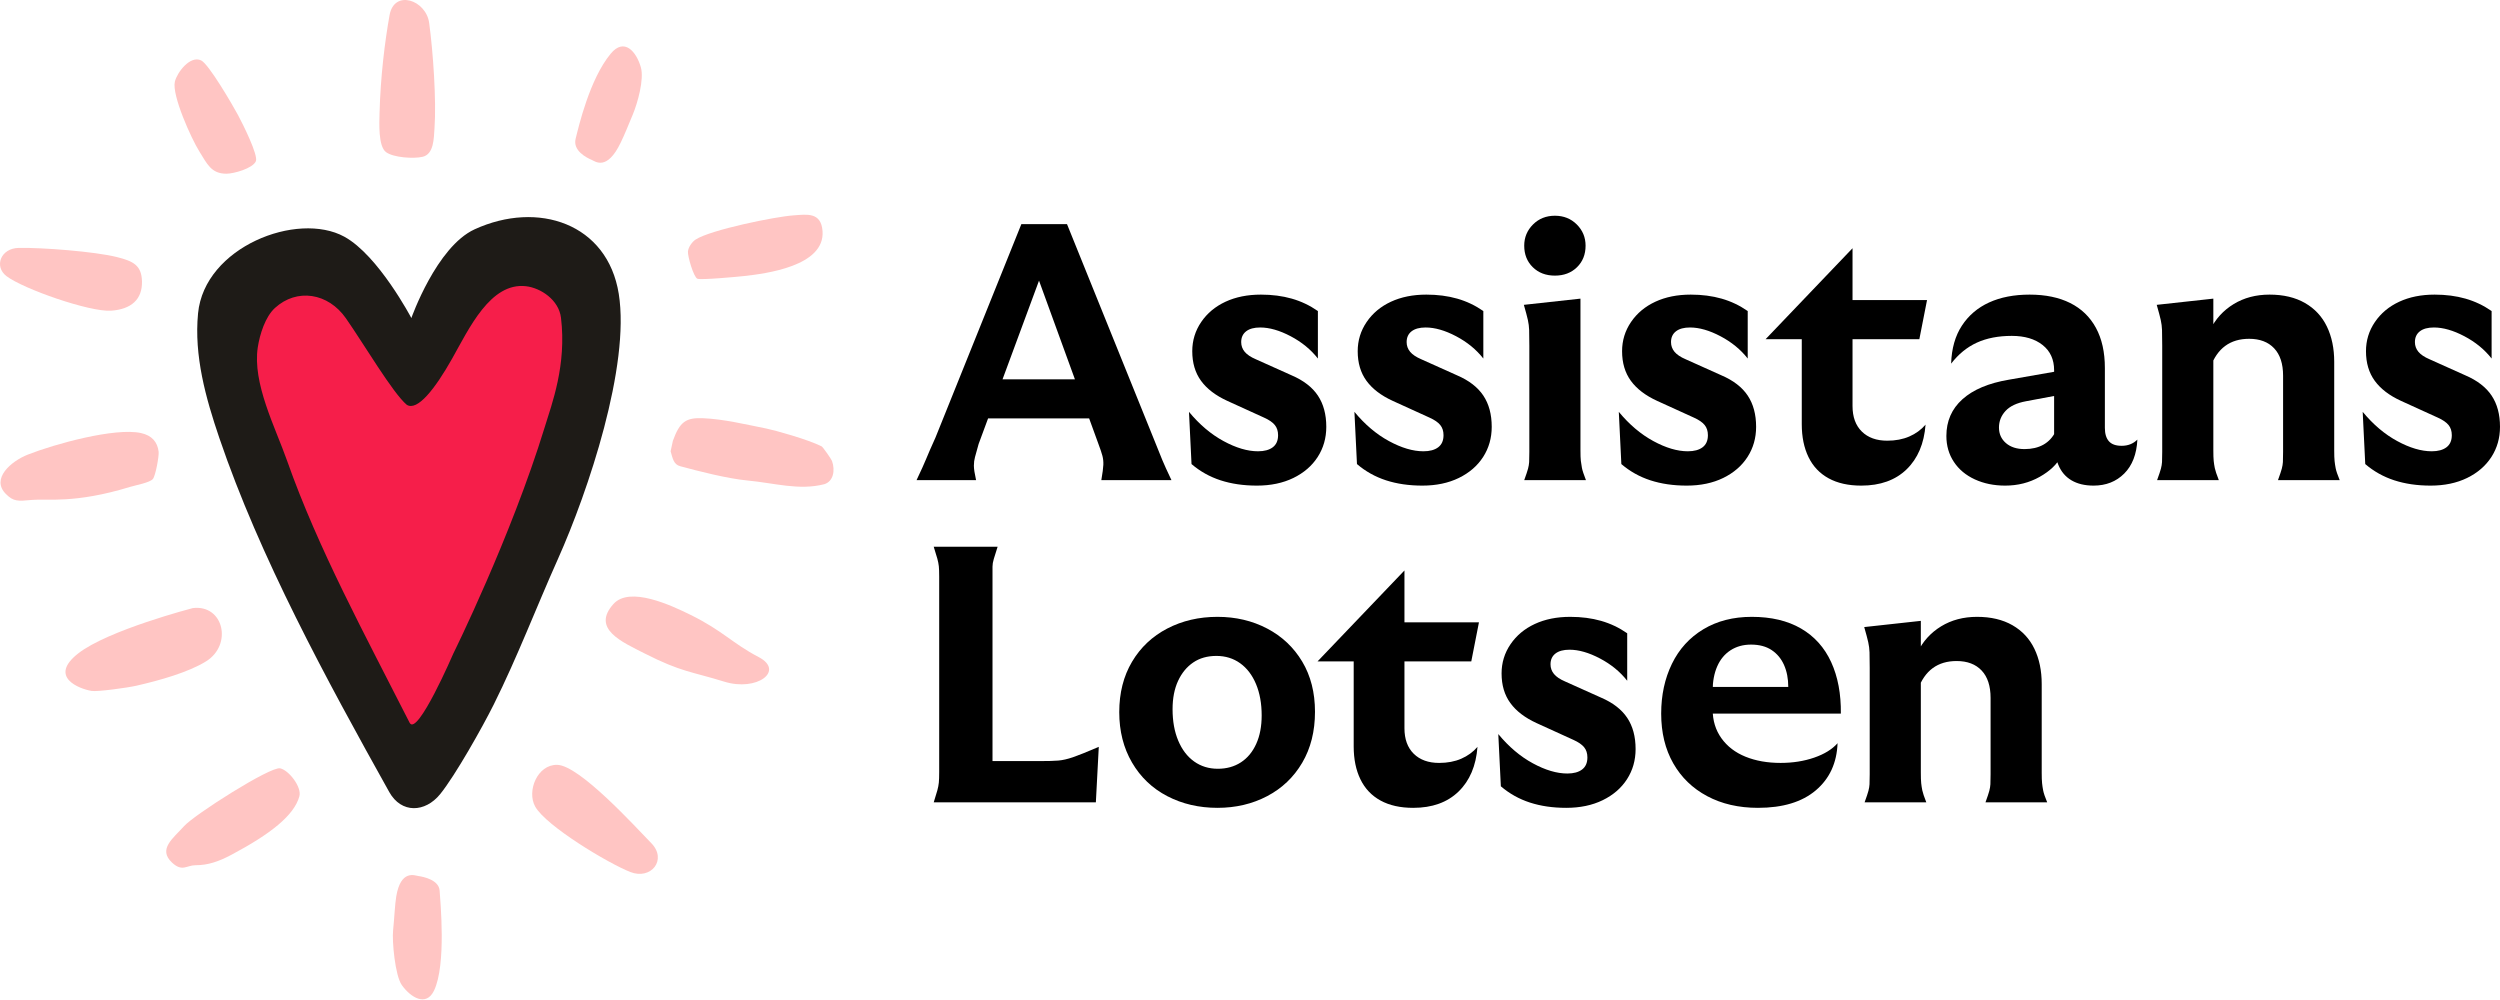 <svg width="715" height="286" viewBox="0 0 715 286" fill="none" xmlns="http://www.w3.org/2000/svg">
<g clip-path="url(#clip0_19254_2992)">
<path d="M129.971 100.258C127.246 104.922 120.524 115.902 116.279 114.157C111.631 112.248 103.285 95.741 97.907 88.035C92.529 80.329 83.075 78.855 76.45 84.911C73.504 87.603 71.862 92.932 71.27 96.784C69.601 107.651 76.548 120.923 80.136 131.104C89.527 157.749 103.577 181.912 116.918 208.215C119.236 212.561 119.303 207.701 120.42 205.829C136.972 178.088 148.315 148.096 157.964 120.972C160.499 113.848 164.613 102.158 162.895 87.874C162.242 82.435 156.738 78.846 152.321 78.336C141.553 77.093 132.769 91.989 129.971 100.258Z" fill="#F61E4A"/>
<path d="M191.797 129.065L192.443 126.079C194.431 120.552 196.231 119.421 201.038 119.61C206.915 119.842 213.349 121.405 219.191 122.565C221.412 123.007 231.004 125.644 234.984 127.66C235.356 127.848 237.765 131.304 237.958 131.849C238.904 134.514 238.363 137.674 235.752 138.48C228.498 140.343 221.449 138.133 213.738 137.418C208.15 136.899 199.715 134.747 194.538 133.339C192.657 132.827 192.403 131.163 191.797 129.065Z" fill="#FFC5C3"/>
<path d="M37.171 139.261C21.313 144.124 13.261 142.587 9.173 142.975C5.084 143.362 3.88 143.482 1.674 141.267C-2.665 136.91 3.173 131.902 7.963 130.015C15.739 126.953 32.92 122.23 40.314 123.849C43.424 124.53 45.046 126.401 45.371 129.209C45.51 130.415 44.496 136.089 43.714 137.002C42.817 138.048 38.757 138.775 37.171 139.261Z" fill="#FFC5C3"/>
<path d="M80.132 219.742C82.653 220.309 86.345 225.117 85.624 227.74C84.106 233.259 77.315 238.544 66.191 244.466C62.516 246.422 59.429 247.463 55.936 247.453C53.365 247.445 52.142 249.454 49.199 246.701C45.09 242.857 49.527 239.764 52.614 236.307C55.551 233.016 77.378 219.123 80.132 219.742Z" fill="#FFC5C3"/>
<path d="M226.989 61.592C230.692 61.339 234.825 60.569 235.245 66.065C236.017 76.146 218.912 78.265 212.799 78.949C210.81 79.172 200.424 80.128 199.455 79.717C198.374 79.26 196.636 73.267 196.752 71.925C196.86 70.666 197.978 69.14 198.946 68.509C203.189 65.746 221.668 61.954 226.989 61.592Z" fill="#FFC5C3"/>
<path d="M177.533 40.755C173.58 49.049 170.163 46.113 169.242 45.732C167.769 45.123 163.769 43.099 164.633 39.666C165.496 36.233 168.609 22.681 174.657 15.359C178.552 10.642 182.002 14.788 183.279 19.22C184.285 22.714 182.317 29.542 180.989 32.733C179.662 35.924 178.601 38.568 177.533 40.755Z" fill="#FFC5C3"/>
<path d="M113.324 256.399C114.612 248.607 118.672 250.405 119.646 250.543C121.206 250.764 125.546 251.675 125.737 254.746C125.928 257.816 127.676 275.901 124.141 283.29C121.863 288.049 117.42 285.236 114.931 281.749C112.969 278.999 112.108 269.084 112.423 266.125C112.737 263.166 112.961 258.458 113.324 256.399Z" fill="#FFC5C3"/>
<path d="M31.77 88.857C25.656 89.278 6.613 82.62 1.842 78.963C-1.758 76.203 0.188 71.004 5.342 70.9C11.986 70.766 27.129 71.938 33.418 73.517C38.077 74.687 40.504 75.845 40.607 80.496C40.722 85.628 37.538 88.459 31.77 88.857Z" fill="#FFC5C3"/>
<path d="M22.323 186.914C30.838 180.213 55.147 173.911 55.147 173.911C63.954 172.841 66.59 184.383 58.941 189.14C53.858 192.301 45.555 194.62 39.002 196.115C36.4 196.709 27.875 197.884 26.178 197.601C22.622 197.01 13.807 193.616 22.323 186.914Z" fill="#FFC5C3"/>
<path d="M186.284 241.158C190.891 245.881 186.222 251.747 180.248 249.387C173.89 246.876 156.152 236.224 153.064 230.677C150.597 226.244 153.69 218.631 159.354 218.744C165.748 218.871 181.677 236.435 186.284 241.158Z" fill="#FFC5C3"/>
<path d="M216.968 187.914C224.535 191.865 216.494 197.858 207.147 194.956C197.8 192.054 194.917 192.256 184.346 186.88C177.827 183.564 169.077 179.82 175.451 172.735C180.107 167.56 191.989 173.139 197.43 175.815C206.768 180.409 209.401 183.963 216.968 187.914Z" fill="#FFC5C3"/>
<path d="M64.736 49.683C60.356 49.678 59.21 46.799 57.043 43.361C54.674 39.602 49.109 27.192 50.007 23.366C50.617 20.77 54.35 15.77 57.517 17.271C59.719 18.314 66.532 30.047 68.065 32.893C69.404 35.38 73.924 44.417 73.176 46.116C72.269 48.178 66.861 49.686 64.736 49.683Z" fill="#FFC5C3"/>
<path d="M120.869 44.845C118.348 45.447 112.489 45.09 110.388 43.495C108.133 41.783 108.483 35.107 108.554 32.296C108.817 21.919 110.078 11.772 111.415 4.328C112.752 -3.116 121.846 -0.023 122.743 6.562C123.844 14.653 124.839 28.672 124.268 36.679C124.058 39.62 124.105 44.072 120.869 44.845Z" fill="#FFC5C3"/>
<path d="M117.65 90.96C117.65 90.96 124.834 70.575 135.745 65.583C153.894 57.28 173.753 63.917 176.967 84.045C180.244 104.571 168.284 140.395 159.551 159.911C153.412 173.631 147.951 187.965 141.22 201.474C138.005 207.928 130.198 221.805 125.893 227.115C121.575 232.442 114.79 232.705 111.33 226.53C93.17 193.976 74.339 159.396 62.719 125.232C58.827 113.787 55.471 101.758 56.643 89.621C58.476 70.642 85.019 60.332 98.483 67.699C108.223 73.029 117.65 90.96 117.65 90.96ZM129.284 102.608C124.433 111.207 119.345 117.716 116.325 115.762C112.357 112.447 104.028 98.333 98.937 91.04C93.847 83.747 84.9 82.351 78.629 88.082C75.841 90.631 74.287 95.674 73.728 99.319C72.147 109.605 78.722 122.165 82.118 131.801C91.006 157.019 104.531 181.823 117.158 206.717C119.351 210.83 129.672 186.871 129.672 186.871C129.672 186.871 146.108 153.691 155.777 122.212C157.878 115.371 162.069 104.406 160.444 90.887C159.825 85.739 154.617 82.343 150.436 81.86C140.245 80.684 134.135 94.008 129.284 102.608Z" fill="#1E1B17"/>
<path d="M264.899 131.208C265.422 129.92 266.309 127.883 267.564 125.098L292.109 64.102H305.164L330.022 125.621C331.135 128.406 331.937 130.39 332.424 131.574C332.911 132.759 333.783 134.672 335.036 137.318H314.981C315.33 135.299 315.521 133.837 315.557 132.931C315.59 132.028 315.504 131.173 315.294 130.372C315.087 129.572 314.668 128.336 314.041 126.665L295.345 75.277H299.002L279.887 126.978C279.4 128.719 279.053 129.972 278.844 130.737C278.634 131.505 278.53 132.323 278.53 133.193C278.53 134.064 278.738 135.439 279.157 137.318H262.133C263.454 134.534 264.377 132.498 264.899 131.208ZM280.514 108.491H313.834L315.921 119.667H278.844L280.514 108.491Z" fill="black"/>
<path d="M349.081 137.37C345.982 136.362 343.215 134.811 340.777 132.723L340.047 117.787C343.04 121.409 346.331 124.194 349.917 126.143C353.502 128.093 356.794 129.067 359.787 129.067C361.596 129.067 363.008 128.686 364.018 127.918C365.025 127.153 365.531 126.004 365.531 124.471C365.531 123.288 365.218 122.313 364.591 121.547C363.965 120.781 362.955 120.085 361.562 119.458L351.013 114.653C347.671 113.123 345.165 111.207 343.493 108.909C341.823 106.611 340.987 103.791 340.987 100.449C340.987 97.386 341.84 94.6 343.546 92.093C345.252 89.586 347.567 87.654 350.492 86.296C353.415 84.938 356.794 84.26 360.623 84.26C363.825 84.26 366.767 84.643 369.449 85.409C372.129 86.175 374.618 87.358 376.916 88.96V102.538C374.897 99.963 372.302 97.838 369.136 96.167C365.965 94.496 363.059 93.66 360.413 93.66C358.673 93.66 357.333 94.026 356.393 94.756C355.454 95.487 354.982 96.516 354.982 97.838C354.982 98.882 355.312 99.805 355.974 100.605C356.637 101.407 357.697 102.12 359.16 102.746L369.396 107.343C372.808 108.804 375.314 110.737 376.916 113.139C378.517 115.541 379.319 118.518 379.319 122.069C379.319 125.273 378.5 128.145 376.864 130.686C375.227 133.229 372.912 135.229 369.919 136.692C366.924 138.154 363.442 138.885 359.473 138.885C355.644 138.885 352.179 138.379 349.081 137.37Z" fill="black"/>
<path d="M396.397 137.37C393.298 136.362 390.53 134.811 388.093 132.723L387.363 117.787C390.356 121.409 393.645 124.194 397.233 126.143C400.819 128.093 404.108 129.067 407.103 129.067C408.913 129.067 410.322 128.686 411.332 127.918C412.341 127.153 412.847 126.004 412.847 124.471C412.847 123.288 412.534 122.313 411.908 121.547C411.281 120.781 410.269 120.085 408.879 119.458L398.329 114.653C394.987 113.123 392.481 111.207 390.809 108.909C389.137 106.611 388.303 103.791 388.303 100.449C388.303 97.386 389.154 94.6 390.862 92.093C392.566 89.586 394.881 87.654 397.806 86.296C400.732 84.938 404.108 84.26 407.939 84.26C411.139 84.26 414.083 84.643 416.763 85.409C419.443 86.175 421.934 87.358 424.233 88.96V102.538C422.211 99.963 419.618 97.838 416.45 96.167C413.281 94.496 410.375 93.66 407.729 93.66C405.987 93.66 404.647 94.026 403.708 94.756C402.768 95.487 402.298 96.516 402.298 97.838C402.298 98.882 402.628 99.805 403.291 100.605C403.951 101.407 405.014 102.12 406.476 102.746L416.712 107.343C420.122 108.804 422.628 110.737 424.233 113.139C425.833 115.541 426.633 118.518 426.633 122.069C426.633 125.273 425.814 128.145 424.18 130.686C422.544 133.229 420.226 135.229 417.233 136.692C414.24 138.154 410.758 138.885 406.789 138.885C402.958 138.885 399.494 138.379 396.397 137.37Z" fill="black"/>
<path d="M438.436 137.318H435.928C436.485 135.788 436.851 134.69 437.024 134.028C437.198 133.367 437.302 132.741 437.338 132.148C437.373 131.558 437.39 130.599 437.39 129.276V98.882C437.39 96.863 437.373 95.367 437.338 94.391C437.302 93.416 437.181 92.458 436.974 91.519C436.764 90.579 436.381 89.134 435.824 87.184L452.012 85.409V128.753C452.012 130.147 452.048 131.156 452.118 131.782C452.186 132.41 452.292 133.088 452.431 133.819C452.569 134.551 452.954 135.717 453.581 137.318H438.436ZM438.383 76.426C436.747 74.825 435.928 72.771 435.928 70.263C435.928 67.897 436.764 65.877 438.436 64.206C440.106 62.535 442.195 61.7 444.701 61.7C447.21 61.7 449.299 62.535 450.969 64.206C452.641 65.877 453.475 67.897 453.475 70.263C453.475 72.771 452.656 74.825 451.022 76.426C449.383 78.028 447.277 78.828 444.701 78.828C442.125 78.828 440.017 78.028 438.383 76.426Z" fill="black"/>
<path d="M472.01 137.37C468.912 136.362 466.145 134.811 463.707 132.723L462.977 117.787C465.969 121.409 469.261 124.194 472.846 126.143C476.432 128.093 479.723 129.067 482.716 129.067C484.526 129.067 485.938 128.686 486.947 127.918C487.955 127.153 488.461 126.004 488.461 124.471C488.461 123.288 488.147 122.313 487.521 121.547C486.894 120.781 485.885 120.085 484.492 119.458L473.943 114.653C470.601 113.123 468.095 111.207 466.422 108.909C464.752 106.611 463.916 103.791 463.916 100.449C463.916 97.386 464.769 94.6 466.475 92.093C468.181 89.586 470.497 87.654 473.422 86.296C476.345 84.938 479.723 84.26 483.552 84.26C486.755 84.26 489.697 84.643 492.379 85.409C495.058 86.175 497.547 87.358 499.846 88.96V102.538C497.827 99.963 495.232 97.838 492.065 96.167C488.895 94.496 485.988 93.66 483.343 93.66C481.603 93.66 480.263 94.026 479.323 94.756C478.383 95.487 477.911 96.516 477.911 97.838C477.911 98.882 478.242 99.805 478.904 100.605C479.567 101.407 480.627 102.12 482.09 102.746L492.326 107.343C495.738 108.804 498.244 110.737 499.846 113.139C501.446 115.541 502.248 118.518 502.248 122.069C502.248 125.273 501.429 128.145 499.793 130.686C498.157 133.229 495.841 135.229 492.849 136.692C489.854 138.154 486.372 138.885 482.403 138.885C478.574 138.885 475.109 138.379 472.01 137.37Z" fill="black"/>
<path d="M522.982 136.796C520.44 135.404 518.524 133.385 517.237 130.738C515.948 128.093 515.305 124.959 515.305 121.338V91.884L521.362 97.002H504.965L529.823 70.995V116.116C529.823 119.249 530.711 121.687 532.485 123.427C534.261 125.168 536.68 126.038 539.745 126.038C542.112 126.038 544.218 125.639 546.063 124.837C547.909 124.038 549.458 122.905 550.711 121.443C550.294 126.874 548.483 131.14 545.28 134.238C542.078 137.334 537.76 138.885 532.329 138.885C528.637 138.885 525.522 138.188 522.982 136.796ZM528.36 85.826H551.131L548.936 97.002H528.36V85.826Z" fill="black"/>
<path d="M564.811 137.11C562.235 135.927 560.233 134.256 558.806 132.095C557.377 129.939 556.664 127.466 556.664 124.68C556.664 120.434 558.194 116.935 561.259 114.184C564.324 111.434 568.744 109.571 574.524 108.596L589.461 105.985V112.878L579.433 114.758C576.787 115.246 574.837 116.168 573.584 117.526C572.331 118.884 571.705 120.468 571.705 122.278C571.705 124.09 572.365 125.568 573.688 126.717C575.011 127.866 576.787 128.44 579.016 128.44C581.105 128.44 582.897 128.022 584.394 127.187C585.89 126.351 587.059 125.098 587.893 123.427L589.461 130.529C588.346 132.759 586.31 134.708 583.35 136.379C580.389 138.05 577.1 138.885 573.481 138.885C570.276 138.885 567.387 138.293 564.811 137.11ZM592.437 137.37C590.729 136.362 589.476 134.882 588.678 132.932C587.876 130.983 587.476 128.615 587.476 125.829V105.88C587.476 102.817 586.379 100.415 584.186 98.673C581.991 96.933 579.049 96.062 575.36 96.062C571.529 96.062 568.206 96.707 565.384 97.995C562.565 99.284 560.112 101.285 558.023 104C558.16 99.684 559.187 96.062 561.102 93.138C563.018 90.213 565.611 88.003 568.885 86.505C572.155 85.009 576.02 84.26 580.478 84.26C585.003 84.26 588.868 85.061 592.071 86.662C595.273 88.264 597.729 90.631 599.435 93.764C601.141 96.898 601.994 100.728 601.994 105.254V122.382C601.994 124.053 602.375 125.324 603.143 126.194C603.907 127.067 605.126 127.5 606.798 127.5C608.608 127.5 610.104 126.91 611.29 125.725C611.08 129.903 609.827 133.14 607.528 135.439C605.232 137.736 602.307 138.885 598.755 138.885C596.249 138.885 594.143 138.379 592.437 137.37Z" fill="black"/>
<path d="M619.436 137.318H616.93C617.487 135.788 617.851 134.69 618.026 134.028C618.2 133.367 618.304 132.741 618.34 132.148C618.373 131.558 618.393 130.599 618.393 129.276V98.882C618.393 96.863 618.373 95.367 618.34 94.391C618.304 93.416 618.183 92.458 617.973 91.518C617.766 90.579 617.381 89.134 616.824 87.184L633.014 85.409V128.753C633.014 130.147 633.048 131.173 633.118 131.835C633.188 132.497 633.292 133.176 633.431 133.871C633.571 134.569 633.954 135.717 634.581 137.318H619.436ZM654.007 137.318H651.501C652.057 135.788 652.424 134.69 652.597 134.028C652.771 133.367 652.874 132.741 652.91 132.148C652.946 131.558 652.963 130.599 652.963 129.276V107.446C652.963 104.035 652.11 101.424 650.404 99.613C648.698 97.803 646.313 96.898 643.25 96.898C640.534 96.898 638.253 97.576 636.409 98.934C634.563 100.292 633.154 102.329 632.178 105.044L632.074 94.391C633.605 91.257 635.85 88.787 638.812 86.975C641.771 85.165 645.197 84.259 649.098 84.259C653.067 84.259 656.445 85.061 659.231 86.662C662.014 88.264 664.103 90.51 665.496 93.398C666.889 96.288 667.585 99.648 667.585 103.477V128.858C667.585 130.182 667.621 131.173 667.691 131.835C667.758 132.497 667.862 133.192 668.004 133.924C668.142 134.654 668.525 135.787 669.153 137.318H654.007Z" fill="black"/>
<path d="M684.764 137.37C681.665 136.362 678.897 134.811 676.461 132.723L675.73 117.787C678.723 121.409 682.013 124.194 685.6 126.143C689.186 128.093 692.475 129.067 695.47 129.067C697.281 129.067 698.69 128.686 699.699 127.918C700.709 127.153 701.216 126.004 701.216 124.471C701.216 123.288 700.902 122.313 700.276 121.547C699.649 120.781 698.637 120.085 697.246 119.458L686.698 114.653C683.355 113.123 680.849 111.207 679.177 108.909C677.505 106.611 676.67 103.791 676.67 100.449C676.67 97.386 677.521 94.6 679.229 92.093C680.933 89.586 683.249 87.654 686.174 86.296C689.099 84.938 692.476 84.26 696.307 84.26C699.507 84.26 702.451 84.643 705.13 85.409C707.81 86.175 710.301 87.358 712.6 88.96V102.538C710.578 99.963 707.987 97.838 704.818 96.167C701.649 94.496 698.742 93.66 696.097 93.66C694.355 93.66 693.016 94.026 692.076 94.756C691.136 95.487 690.665 96.516 690.665 97.838C690.665 98.882 690.996 99.805 691.659 100.605C692.319 101.407 693.382 102.12 694.844 102.746L705.079 107.343C708.489 108.804 710.995 110.737 712.6 113.139C714.2 115.541 715 118.518 715 122.069C715 125.273 714.181 128.145 712.547 130.686C710.911 133.229 708.593 135.229 705.6 136.692C702.607 138.154 699.125 138.885 695.157 138.885C691.326 138.885 687.861 138.379 684.764 137.37Z" fill="black"/>
<path d="M269.445 229.476H267.043C267.528 227.946 267.877 226.796 268.086 226.029C268.296 225.264 268.434 224.533 268.506 223.836C268.573 223.141 268.609 222.13 268.609 220.807V164.929C268.609 163.607 268.573 162.614 268.506 161.951C268.434 161.291 268.296 160.578 268.086 159.81C267.877 159.045 267.528 157.896 267.043 156.364H285.32C284.833 157.896 284.467 159.063 284.224 159.862C283.978 160.664 283.857 161.395 283.857 162.056V217.674H297.122C299.631 217.674 301.491 217.622 302.71 217.517C303.927 217.412 305.303 217.099 306.835 216.577C308.368 216.055 310.84 215.063 314.252 213.6L313.416 229.476H269.445Z" fill="black"/>
<path d="M333.84 227.7C329.556 225.472 326.197 222.269 323.761 218.092C321.322 213.914 320.105 209.109 320.105 203.678C320.105 198.179 321.322 193.374 323.761 189.264C326.197 185.157 329.556 181.989 333.84 179.76C338.122 177.532 342.908 176.417 348.202 176.417C353.423 176.417 358.158 177.532 362.406 179.76C366.652 181.989 369.994 185.139 372.433 189.213C374.869 193.286 376.088 198.074 376.088 203.574C376.088 209.145 374.869 214.002 372.433 218.144C369.994 222.287 366.652 225.473 362.406 227.7C358.158 229.928 353.423 231.042 348.202 231.042C342.908 231.042 338.122 229.928 333.84 227.7ZM354.886 218.039C356.766 216.822 358.228 215.063 359.272 212.764C360.317 210.467 360.838 207.751 360.838 204.618C360.838 201.207 360.298 198.212 359.219 195.635C358.139 193.06 356.626 191.076 354.676 189.682C352.727 188.29 350.462 187.593 347.886 187.593C345.31 187.593 343.099 188.22 341.255 189.473C339.409 190.727 337.966 192.486 336.92 194.748C335.877 197.011 335.354 199.709 335.354 202.843C335.354 206.254 335.891 209.25 336.973 211.824C338.053 214.401 339.566 216.386 341.515 217.778C343.465 219.172 345.727 219.867 348.305 219.867C350.812 219.867 353.004 219.258 354.886 218.039Z" fill="black"/>
<path d="M394.833 228.954C392.291 227.562 390.376 225.543 389.089 222.896C387.8 220.251 387.156 217.117 387.156 213.496V184.042L393.214 189.16H376.816L401.674 163.153V208.274C401.674 211.407 402.563 213.845 404.337 215.585C406.113 217.326 408.532 218.196 411.597 218.196C413.963 218.196 416.069 217.797 417.915 216.995C419.761 216.195 421.31 215.063 422.563 213.601C422.146 219.032 420.334 223.298 417.132 226.396C413.929 229.492 409.611 231.043 404.18 231.043C400.489 231.043 397.373 230.346 394.833 228.954ZM400.212 177.984H422.982L420.787 189.16H400.212V177.984Z" fill="black"/>
<path d="M437.545 229.528C434.447 228.52 431.678 226.969 429.242 224.881L428.512 209.945C431.505 213.567 434.794 216.352 438.382 218.301C441.967 220.251 445.256 221.225 448.251 221.225C450.061 221.225 451.471 220.844 452.48 220.076C453.49 219.311 453.996 218.162 453.996 216.629C453.996 215.446 453.682 214.471 453.056 213.705C452.429 212.939 451.418 212.243 450.027 211.616L439.478 206.811C436.136 205.281 433.63 203.364 431.957 201.067C430.285 198.769 429.451 195.949 429.451 192.607C429.451 189.544 430.302 186.757 432.01 184.251C433.714 181.744 436.03 179.812 438.955 178.454C441.88 177.096 445.256 176.418 449.087 176.418C452.288 176.418 455.232 176.801 457.911 177.567C460.591 178.333 463.082 179.516 465.381 181.118V194.696C463.36 192.121 460.767 189.996 457.598 188.325C454.43 186.654 451.524 185.818 448.878 185.818C447.136 185.818 445.796 186.184 444.856 186.914C443.916 187.645 443.447 188.674 443.447 189.996C443.447 191.04 443.777 191.963 444.439 192.763C445.1 193.565 446.162 194.278 447.625 194.904L457.861 199.501C461.271 200.962 463.777 202.895 465.381 205.297C466.981 207.699 467.781 210.676 467.781 214.227C467.781 217.431 466.962 220.303 465.328 222.844C463.692 225.387 461.374 227.387 458.381 228.85C455.388 230.312 451.907 231.042 447.938 231.042C444.107 231.042 440.642 230.537 437.545 229.528Z" fill="black"/>
<path d="M488.257 227.7C484.079 225.472 480.842 222.34 478.544 218.3C476.245 214.263 475.098 209.527 475.098 204.096C475.098 198.805 476.124 194.052 478.177 189.839C480.23 185.627 483.225 182.337 487.16 179.968C491.093 177.602 495.707 176.417 500.999 176.417C506.57 176.417 511.269 177.532 515.1 179.76C518.929 181.989 521.801 185.191 523.717 189.369C525.63 193.546 526.553 198.456 526.485 204.096H483.871V196.471H511.444C511.444 194.105 511.042 192.016 510.242 190.204C509.442 188.394 508.259 186.967 506.693 185.922C505.124 184.878 503.158 184.355 500.791 184.355C498.56 184.355 496.613 184.896 494.941 185.974C493.271 187.055 491.999 188.585 491.129 190.57C490.257 192.555 489.823 194.87 489.823 197.516V202.946C489.823 206.08 490.659 208.813 492.331 211.146C494.001 213.479 496.3 215.237 499.223 216.421C502.148 217.605 505.49 218.195 509.252 218.195C512.731 218.195 515.936 217.692 518.859 216.681C521.784 215.672 524.011 214.296 525.543 212.556C525.336 218.195 523.264 222.687 519.329 226.029C515.394 229.371 509.878 231.042 502.775 231.042C497.274 231.042 492.435 229.928 488.257 227.7Z" fill="black"/>
<path d="M535.78 229.476H533.274C533.83 227.946 534.194 226.848 534.37 226.186C534.544 225.525 534.647 224.899 534.683 224.306C534.717 223.716 534.736 222.757 534.736 221.434V191.04C534.736 189.021 534.717 187.525 534.683 186.549C534.647 185.574 534.527 184.616 534.317 183.677C534.11 182.737 533.725 181.292 533.168 179.342L549.358 177.567V220.911C549.358 222.305 549.392 223.332 549.462 223.993C549.532 224.656 549.635 225.334 549.775 226.029C549.915 226.727 550.298 227.875 550.924 229.476H535.78ZM570.351 229.476H567.845C568.401 227.946 568.768 226.848 568.941 226.186C569.115 225.525 569.218 224.899 569.254 224.306C569.29 223.716 569.307 222.757 569.307 221.434V199.604C569.307 196.193 568.454 193.582 566.748 191.772C565.042 189.961 562.657 189.056 559.594 189.056C556.878 189.056 554.597 189.734 552.753 191.092C550.907 192.45 549.498 194.487 548.522 197.202L548.418 186.549C549.949 183.415 552.194 180.945 555.155 179.133C558.115 177.323 561.541 176.417 565.442 176.417C569.411 176.417 572.789 177.219 575.575 178.82C578.358 180.422 580.447 182.668 581.84 185.556C583.232 188.446 583.929 191.806 583.929 195.635V221.016C583.929 222.34 583.965 223.331 584.035 223.993C584.102 224.655 584.206 225.351 584.348 226.082C584.486 226.812 584.869 227.946 585.497 229.476H570.351Z" fill="black"/>
</g>
<defs>
<clipPath id="clip0_19254_2992">
<rect width="715" height="285.814" fill="white"/>
</clipPath>
</defs>
</svg>
